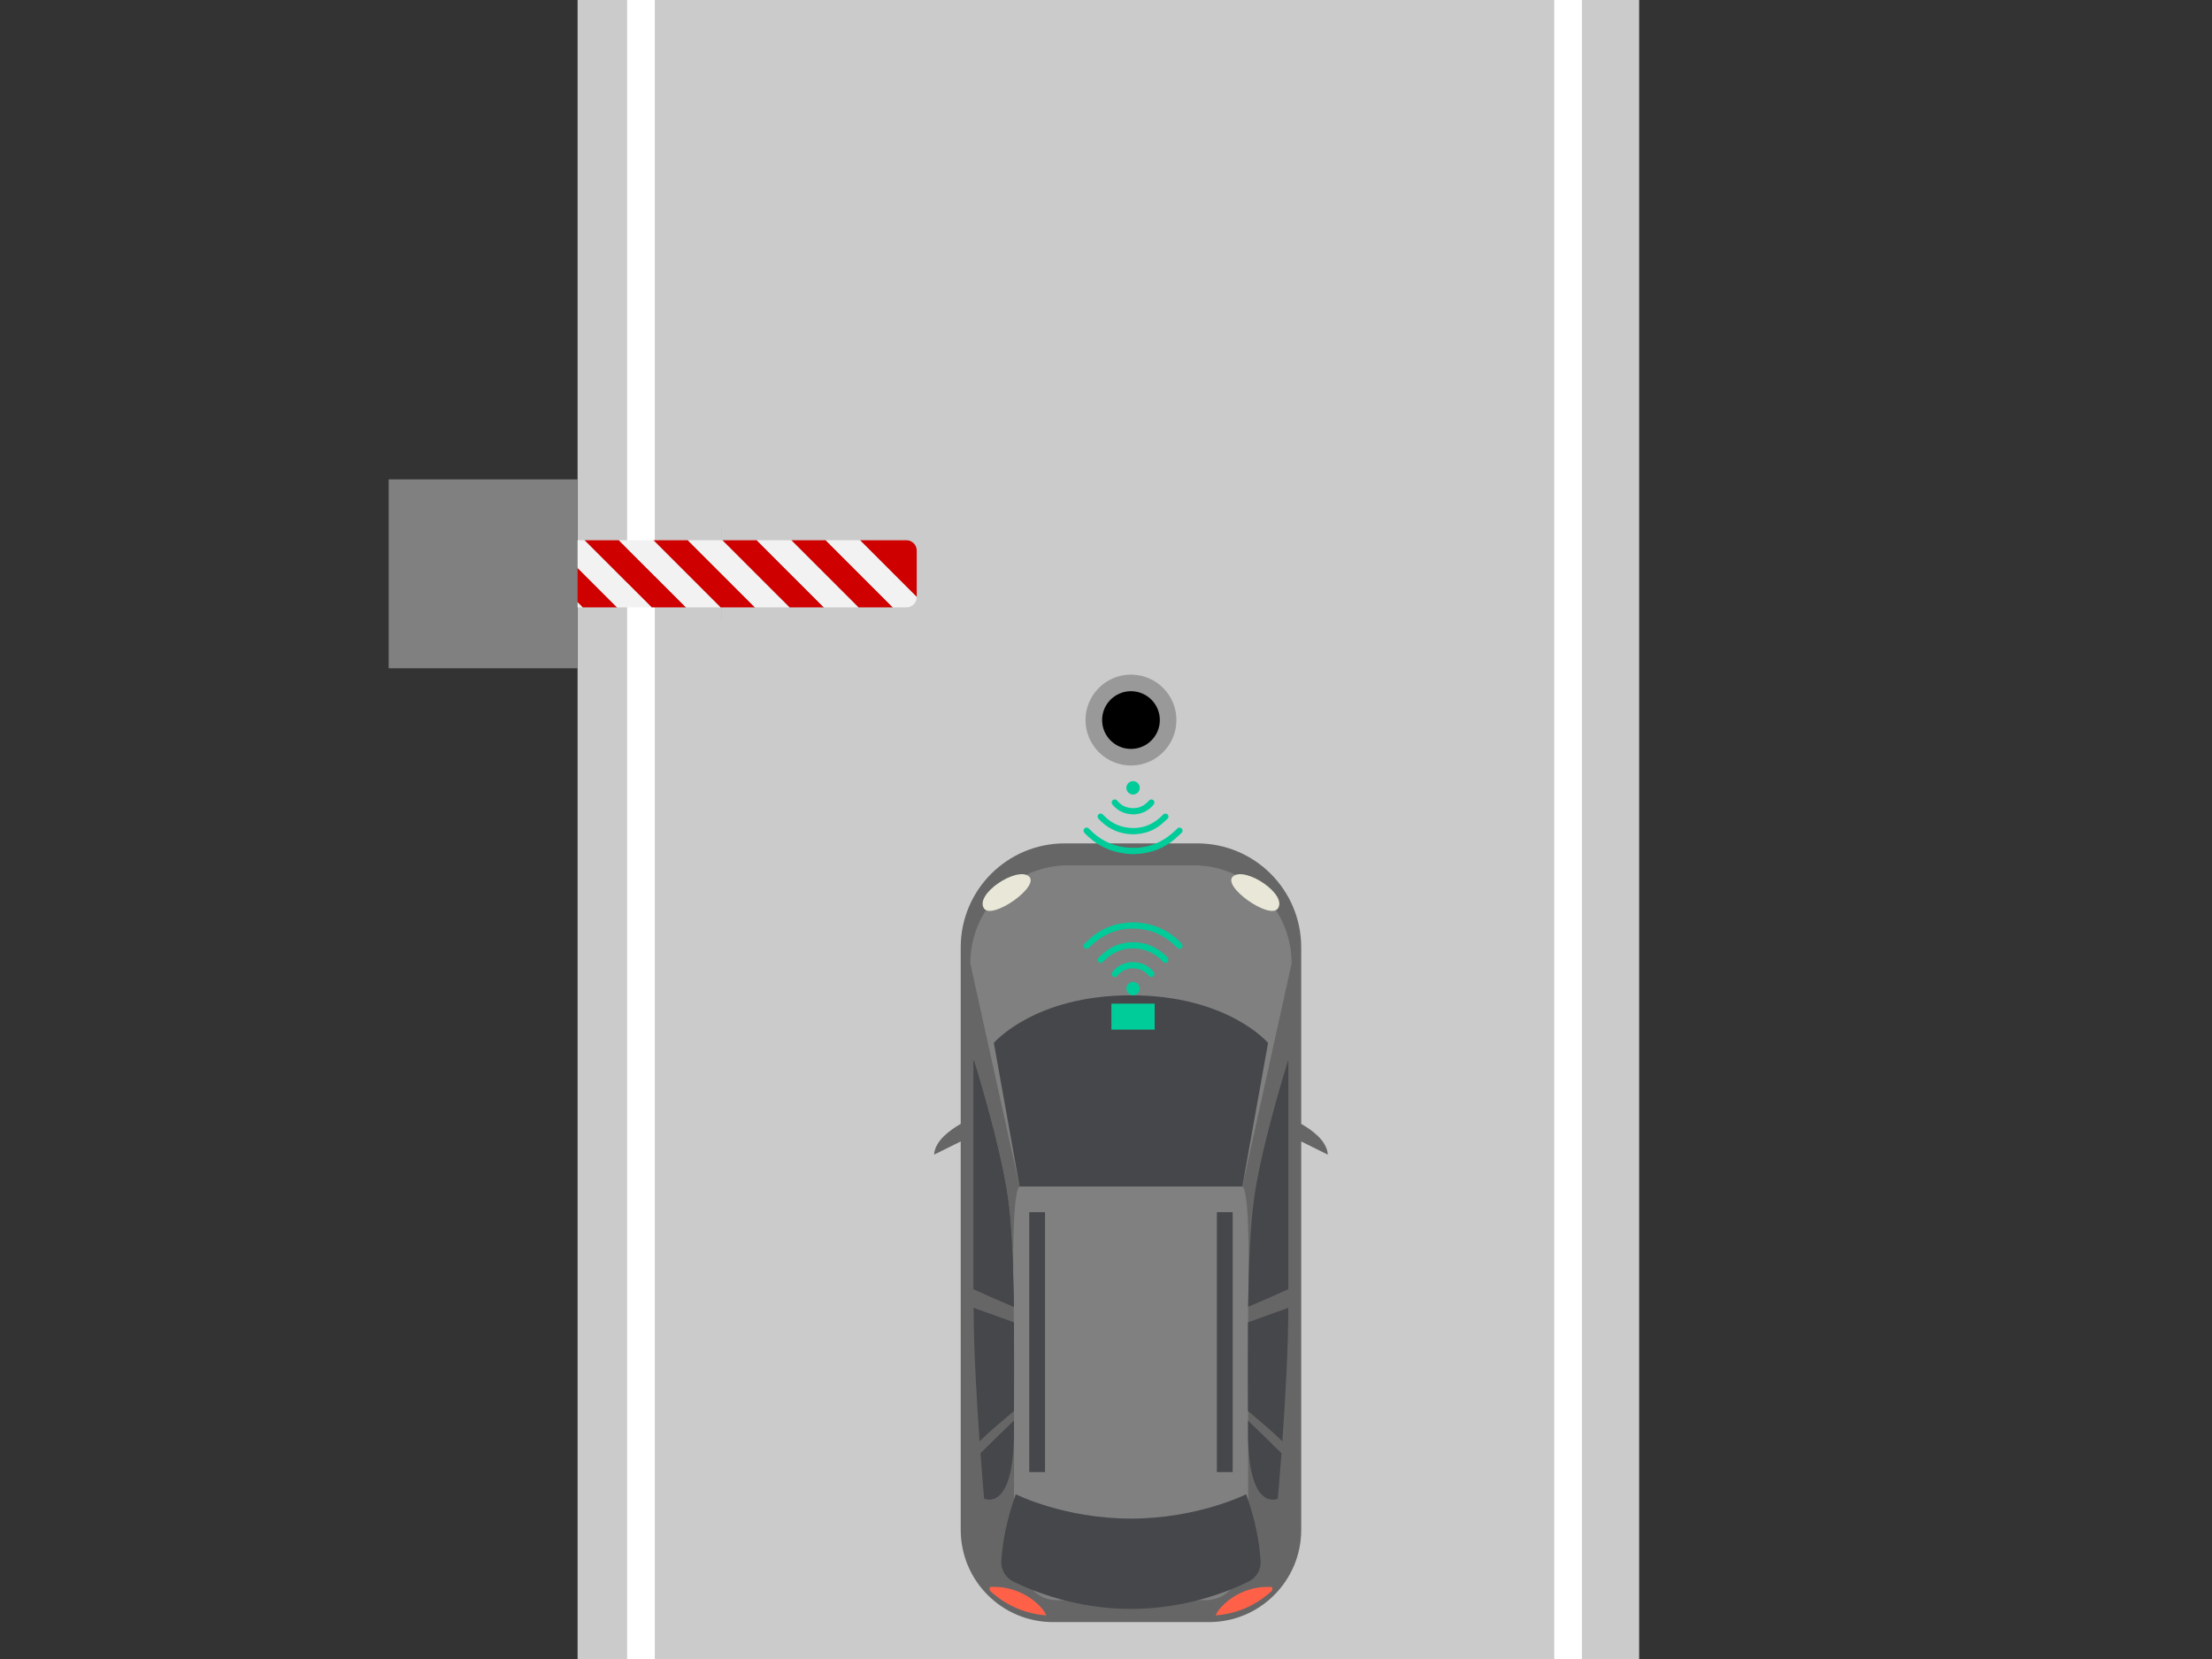 <svg width="400" height="300" viewBox="0 0 400 300" fill="none" xmlns="http://www.w3.org/2000/svg">
<rect x="0" y="0" width="400" height="300" fill="#333333" stroke="none"/>
<g clip-path="url(#clip0_4804_7188)">
<g clip-path="url(#clip1_4804_7188)">
<path d="M296.41 -4.593H104.449V317.546H296.41V-4.593Z" fill="#CBCBCB"/>
<path d="M115.91 -33.384V336.007" stroke="white" stroke-width="5" stroke-miterlimit="10"/>
<path d="M283.559 -33.384V336.007" stroke="white" stroke-width="5" stroke-miterlimit="10"/>
<path d="M111.59 109.834H105.358L93.215 97.691H99.447L111.59 109.834Z" fill="#CF0000"/>
<path d="M99.126 109.835H92.893L80.75 97.692H86.982L99.126 109.835Z" fill="#CF0000"/>
<path d="M74.848 98.022V104.253L80.429 109.835H86.661L74.848 98.022Z" fill="#CF0000"/>
<path d="M111.59 109.835L99.445 97.692H99.448L111.59 109.835Z" fill="#CF0000"/>
<path d="M116.738 99.689H111.086V99.692H116.738V99.689Z" fill="#CF0000"/>
<path d="M118.027 102.805H103.562V102.808H118.027V102.805Z" fill="#EBEBEB"/>
<path d="M136.52 109.835H130.287L118.145 97.692H124.376L136.52 109.835Z" fill="#CF0000"/>
<path d="M124.058 109.835H117.826L105.684 97.692H111.912L115.91 101.69V101.687L124.058 109.835Z" fill="#CF0000"/>
<path d="M116.738 99.689H111.086V99.692H116.738V99.689Z" fill="#EBEBEB"/>
<path d="M130.455 95.177H130.449V112.35H130.455V95.177Z" fill="#CF0000"/>
<path d="M118.027 102.805H103.562V102.808H118.027V102.805Z" fill="#CF0000"/>
<path d="M140.839 107.916V107.922L130.609 97.692H130.616L140.839 107.916Z" fill="#EBEBEB"/>
<path d="M124.384 97.692L124.383 97.693L136.527 109.835L136.528 109.834L124.384 97.692Z" fill="#CF0000"/>
<path d="M142.96 102.803H128.496V102.808H142.96V102.803Z" fill="#CF0000"/>
<path d="M141.673 99.69H136.02V99.692H141.673V99.69Z" fill="#CF0000"/>
<path d="M142.959 102.803H128.5V102.805H142.959V102.803Z" fill="#EBEBEB"/>
<path d="M140.845 107.92V107.922L140.84 107.917L140.845 107.92Z" fill="#EBEBEB"/>
<path d="M161.458 109.835H155.226L143.082 97.692H149.315L161.458 109.835Z" fill="#CF0000"/>
<path d="M148.992 109.835H142.76L140.845 107.922V107.92L140.841 107.917V107.916L130.617 97.692H136.846L140.845 101.69L148.992 109.835Z" fill="#CF0000"/>
<path d="M141.673 99.69H136.02V99.692H141.673V99.69Z" fill="#EBEBEB"/>
<path d="M105.36 109.834H99.128L86.984 97.691H93.217L105.36 109.834Z" fill="#F2F2F2"/>
<path d="M80.751 97.691H74.848V98.02L86.662 109.834H92.894L80.751 97.691Z" fill="#F2F2F2"/>
<path d="M74.848 104.253V109.835H80.429L74.848 104.253Z" fill="#F2F2F2"/>
<path d="M130.288 109.835H124.057L111.914 97.692H118.146L130.288 109.835Z" fill="#F2F2F2"/>
<path d="M117.825 109.835H111.59L99.449 97.692H105.679L115.909 107.922V107.919L117.825 109.835Z" fill="#F2F2F2"/>
<path d="M163.9 109.834H161.456L149.312 97.691H155.545L165.775 107.922V107.959C165.775 108.995 164.936 109.834 163.9 109.834Z" fill="#F2F2F2"/>
<path d="M155.224 109.835H148.99L140.844 101.69V101.689L136.848 97.692H143.079L155.224 109.835Z" fill="#F2F2F2"/>
<path d="M142.759 109.835H136.527L124.383 97.692H130.61L140.839 107.922V107.917L140.844 107.922L142.759 109.835Z" fill="#F2F2F2"/>
<path d="M140.839 107.916V107.922L130.609 97.692H130.616L140.839 107.916Z" fill="#CF0000"/>
<path d="M140.845 107.92V107.922L140.84 107.917L140.845 107.92Z" fill="#CF0000"/>
<path d="M165.777 107.922L155.547 97.691H163.902C164.938 97.691 165.777 98.531 165.777 99.567V107.922Z" fill="#CF0000"/>
<path d="M104.447 86.683H70.285V120.845H104.447V86.683Z" fill="#808080"/>
<path d="M204.516 136.929C208.227 136.929 211.235 133.921 211.235 130.21C211.235 126.499 208.227 123.491 204.516 123.491C200.805 123.491 197.797 126.499 197.797 130.21C197.797 133.921 200.805 136.929 204.516 136.929Z" fill="black" stroke="#999999" stroke-width="3" stroke-miterlimit="10"/>
<path d="M168.914 208.794C169.07 206.196 172.002 204.228 173.728 203.231V171.31C173.728 160.928 182.144 152.512 192.526 152.512H216.504C226.885 152.512 235.301 160.928 235.301 171.31V203.231C237.028 204.228 239.96 206.196 240.115 208.794L235.301 206.415V276.642C235.301 285.857 227.831 293.327 218.616 293.327H190.414C181.199 293.327 173.728 285.857 173.728 276.642V206.415L168.914 208.794Z" fill="#666666"/>
<path d="M184.376 214.556L175.461 174.216C175.461 164.419 183.403 156.476 193.2 156.476H215.828C225.625 156.476 233.567 164.419 233.567 174.216L224.652 214.556C226.281 215.497 225.704 236.309 225.704 236.309V267.624C225.704 276.32 226.517 289.363 217.821 289.363H191.207C182.511 289.363 183.378 274.891 183.378 266.195L183.325 236.309C183.325 236.309 182.747 215.497 184.376 214.556Z" fill="#808080"/>
<path d="M188.977 219.194H186.121V266.195H188.977V219.194Z" fill="#45474A"/>
<path d="M222.907 219.194H220.051V266.195H222.907V219.194Z" fill="#45474A"/>
<path d="M225.703 236.309C225.807 228.546 226.094 221.377 226.84 216.307C228.299 206.387 232.967 191.654 232.967 191.654V233.121C230.566 234.229 228.14 235.281 225.703 236.309Z" fill="#45474A"/>
<path d="M231.73 262.791C231.37 267.655 231.071 271.009 231.071 271.009C231.071 271.009 225.674 273.635 225.674 258.901C225.674 258.234 225.673 257.556 225.672 256.876C227.709 258.83 229.725 260.805 231.73 262.791Z" fill="#45474A"/>
<path d="M225.667 255.146C225.655 249.917 225.629 244.424 225.672 239.115C227.739 238.384 229.803 237.646 231.862 236.893C232.23 236.758 232.598 236.624 232.966 236.489V236.583C232.966 243.767 232.398 253.396 231.884 260.643C229.936 258.687 227.765 256.946 225.667 255.146Z" fill="#45474A"/>
<path d="M183.326 236.309C183.222 228.546 182.935 221.377 182.189 216.307C180.73 206.387 176.062 191.654 176.062 191.654V233.121C178.463 234.229 180.889 235.281 183.326 236.309Z" fill="#45474A"/>
<path d="M183.326 236.309C183.222 228.546 182.935 221.377 182.189 216.307C180.73 206.387 176.062 191.654 176.062 191.654V233.121C178.463 234.229 180.889 235.281 183.326 236.309Z" fill="#45474A"/>
<path d="M177.301 262.791C177.661 267.655 177.959 271.009 177.959 271.009C177.959 271.009 183.357 273.635 183.357 258.901C183.357 258.234 183.358 257.556 183.359 256.876C181.322 258.83 179.305 260.805 177.301 262.791Z" fill="#45474A"/>
<path d="M183.361 255.146C183.373 249.917 183.399 244.424 183.356 239.115C181.289 238.384 179.225 237.646 177.166 236.893C176.798 236.758 176.43 236.624 176.062 236.489V236.583C176.062 243.767 176.63 253.396 177.145 260.643C179.092 258.687 181.263 256.946 183.361 255.146Z" fill="#45474A"/>
<path d="M204.513 179.984C187.016 179.984 179.719 188.591 179.719 188.591L184.375 214.556H224.651L229.307 188.591C229.307 188.591 222.01 179.984 204.513 179.984Z" fill="#45474A"/>
<path d="M225.353 270.205C225.353 270.205 216.626 274.61 204.514 274.61C192.403 274.61 183.676 270.205 183.676 270.205C181.972 275.091 181.314 278.721 181.072 282.245C180.964 283.808 181.806 285.283 183.211 285.979C186.867 287.787 194.655 290.94 204.514 290.94C214.374 290.94 222.162 287.787 225.818 285.979C227.223 285.283 228.065 283.808 227.957 282.245C227.715 278.721 227.057 275.091 225.353 270.205Z" fill="#45474A"/>
<path d="M188.36 290.798C186.047 288.172 182.464 286.719 178.975 286.992C178.958 287.201 178.964 287.411 178.98 287.62C181.69 290.173 185.253 291.827 189.198 292.111C189.004 291.634 188.694 291.176 188.36 290.798Z" fill="#FF6148"/>
<path d="M220.67 290.798C222.983 288.172 226.566 286.719 230.055 286.992C230.072 287.201 230.066 287.411 230.05 287.62C227.34 290.173 223.777 291.827 219.832 292.111C220.026 291.634 220.336 291.176 220.67 290.798Z" fill="#FF6148"/>
<path d="M177.947 164.279C176.196 161.71 183.782 156.693 186.019 158.444C188.256 160.194 179.406 166.418 177.947 164.279Z" fill="#E9E8D8"/>
<path d="M231.084 164.279C232.835 161.71 225.249 156.693 223.013 158.444C220.776 160.194 229.626 166.418 231.084 164.279Z" fill="#E9E8D8"/>
<path d="M205.049 154.463C201.495 154.397 198.598 153.178 196.223 150.741C196.158 150.674 196.091 150.607 196.038 150.531C195.878 150.3 195.905 150.008 196.099 149.815C196.302 149.614 196.606 149.594 196.837 149.773C196.896 149.818 196.947 149.874 196.998 149.928C198.712 151.719 200.794 152.847 203.242 153.194C206.918 153.715 210.082 152.614 212.715 149.994C212.767 149.941 212.815 149.884 212.87 149.833C213.12 149.6 213.447 149.591 213.672 149.809C213.897 150.029 213.922 150.377 213.669 150.608C213.038 151.185 212.422 151.791 211.73 152.288C210.122 153.446 208.316 154.132 206.341 154.351C205.86 154.404 205.376 154.435 205.049 154.463Z" fill="#00CC99"/>
<path d="M204.799 150.871C202.44 150.806 200.358 149.919 198.683 148.117C198.46 147.878 198.418 147.609 198.556 147.381C198.703 147.14 198.935 147.06 199.182 147.144C199.338 147.197 199.477 147.332 199.596 147.457C200.616 148.523 201.839 149.251 203.28 149.552C205.925 150.104 208.213 149.393 210.135 147.496C210.201 147.43 210.26 147.357 210.327 147.293C210.566 147.065 210.91 147.056 211.131 147.27C211.343 147.476 211.378 147.835 211.141 148.049C210.57 148.566 210.01 149.11 209.374 149.539C208.028 150.448 206.505 150.839 204.799 150.871Z" fill="#00CC99"/>
<path d="M205.031 147.272C203.398 147.243 202.16 146.674 201.197 145.529C200.881 145.154 201.024 144.676 201.479 144.571C201.741 144.511 201.921 144.655 202.08 144.842C202.604 145.456 203.254 145.881 204.046 146.046C205.477 146.344 206.698 145.954 207.681 144.862C207.851 144.672 208.029 144.512 208.301 144.571C208.742 144.667 208.897 145.147 208.601 145.508C207.891 146.376 206.984 146.93 205.888 147.162C205.562 147.231 205.224 147.248 205.031 147.272Z" fill="#00CC99"/>
<path d="M204.902 141.255C205.562 141.26 206.113 141.815 206.109 142.47C206.105 143.132 205.559 143.677 204.897 143.68C204.226 143.682 203.661 143.113 203.676 142.451C203.692 141.786 204.241 141.25 204.902 141.255Z" fill="#00CC99"/>
<path d="M204.735 166.777C208.288 166.842 211.185 168.061 213.561 170.499C213.626 170.566 213.692 170.633 213.745 170.709C213.906 170.94 213.879 171.231 213.685 171.424C213.482 171.626 213.177 171.645 212.946 171.467C212.887 171.422 212.837 171.365 212.785 171.312C211.071 169.52 208.99 168.393 206.541 168.045C202.865 167.524 199.702 168.626 197.069 171.245C197.016 171.298 196.968 171.356 196.914 171.406C196.663 171.64 196.337 171.649 196.112 171.43C195.886 171.21 195.862 170.862 196.114 170.632C196.745 170.054 197.362 169.449 198.053 168.951C199.661 167.794 201.468 167.108 203.443 166.889C203.924 166.835 204.407 166.805 204.735 166.777Z" fill="#00CC99"/>
<path d="M204.982 170.368C207.342 170.434 209.424 171.32 211.099 173.122C211.321 173.362 211.364 173.63 211.225 173.858C211.078 174.099 210.846 174.179 210.599 174.095C210.443 174.043 210.304 173.907 210.185 173.783C209.165 172.716 207.942 171.988 206.501 171.687C203.856 171.135 201.568 171.847 199.647 173.744C199.58 173.809 199.521 173.882 199.454 173.946C199.215 174.175 198.871 174.183 198.651 173.969C198.438 173.763 198.404 173.404 198.64 173.19C199.211 172.673 199.772 172.129 200.407 171.7C201.753 170.791 203.276 170.4 204.982 170.368Z" fill="#00CC99"/>
<path d="M204.749 173.967C206.383 173.997 207.621 174.565 208.584 175.71C208.899 176.086 208.756 176.563 208.301 176.668C208.04 176.728 207.859 176.584 207.7 176.398C207.176 175.783 206.526 175.358 205.734 175.193C204.304 174.896 203.082 175.285 202.1 176.378C201.929 176.567 201.751 176.728 201.479 176.668C201.038 176.572 200.884 176.092 201.179 175.731C201.889 174.864 202.797 174.309 203.893 174.078C204.219 174.009 204.556 173.991 204.749 173.967Z" fill="#00CC99"/>
<path d="M204.882 179.984C204.223 179.979 203.672 179.424 203.676 178.769C203.68 178.107 204.226 177.563 204.888 177.56C205.559 177.557 206.124 178.126 206.109 178.789C206.093 179.454 205.544 179.989 204.882 179.984Z" fill="#00CC99"/>
<path d="M208.803 181.492H200.977V186.188H208.803V181.492Z" fill="#00CC99"/>
</g>
</g>
<defs>
<clipPath id="clip0_4804_7188">
<rect width="400" height="300" fill="white"/>
</clipPath>
<clipPath id="clip1_4804_7188">
<rect width="400" height="300" fill="white"/>
</clipPath>
</defs>
</svg>
